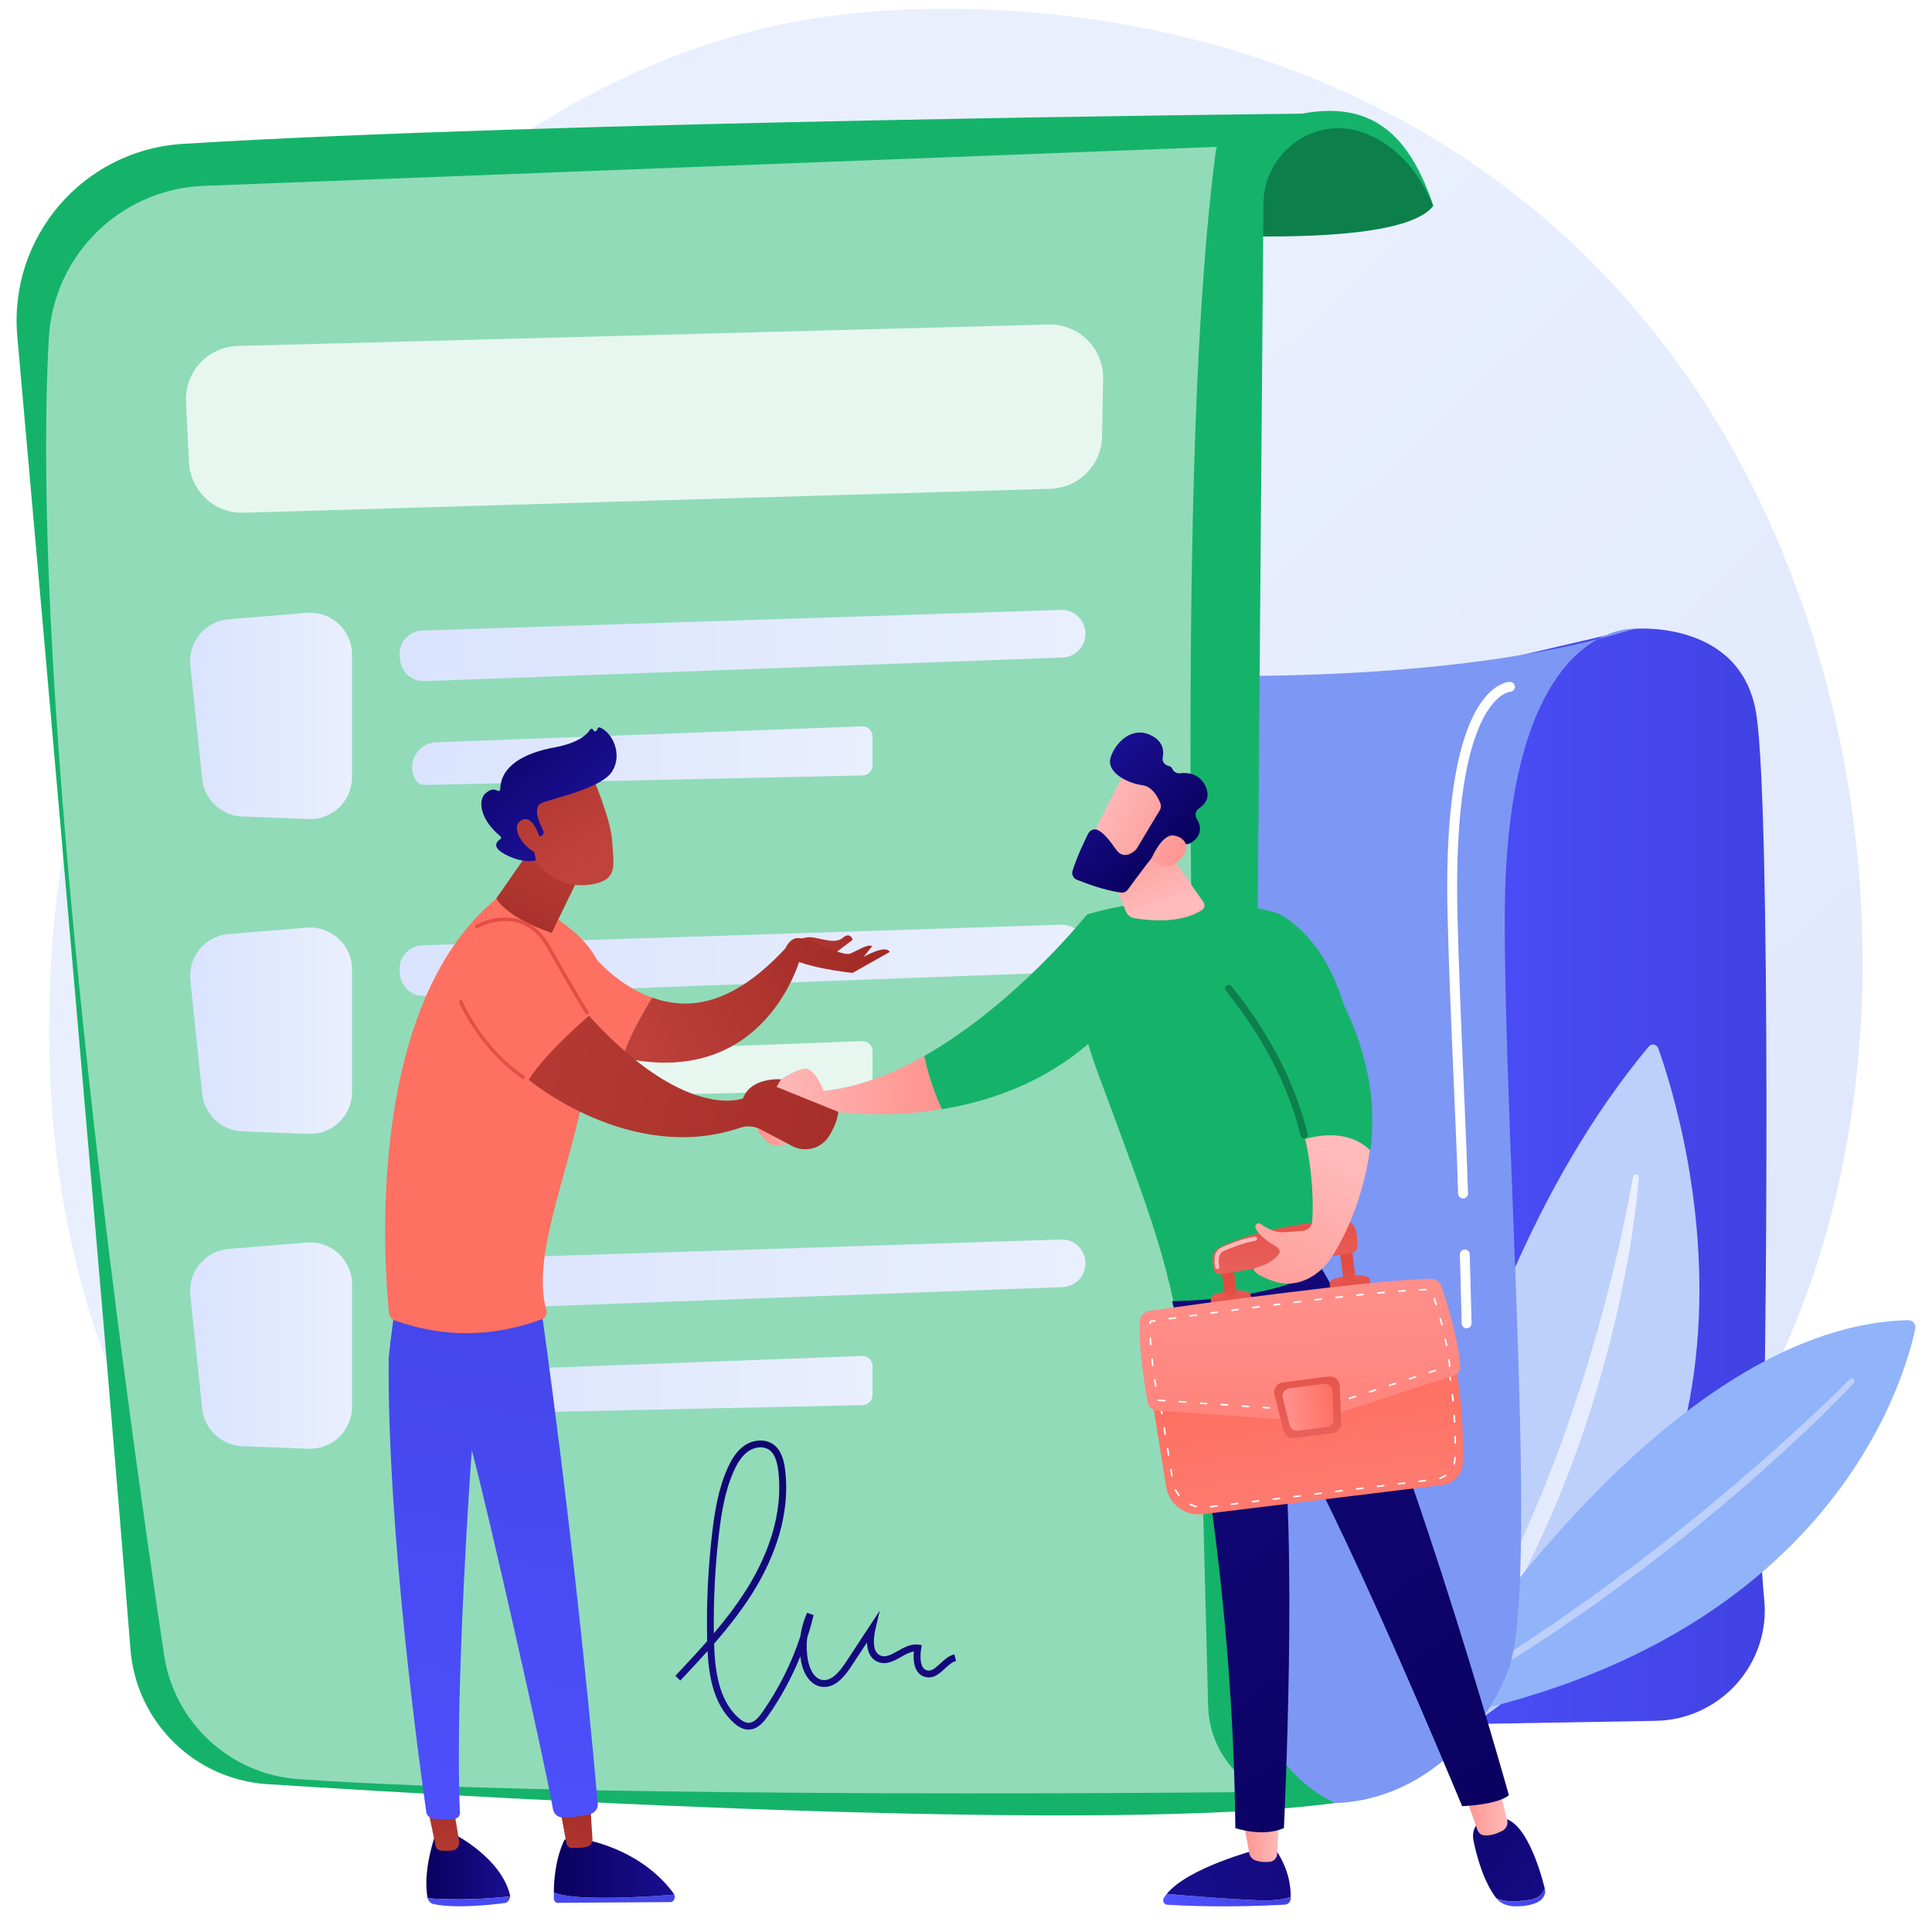 <?xml version="1.0" encoding="utf-8"?>
<!-- Generator: Adobe Illustrator 24.3.0, SVG Export Plug-In . SVG Version: 6.00 Build 0)  -->
<svg version="1.1" xmlns="http://www.w3.org/2000/svg" xmlns:xlink="http://www.w3.org/1999/xlink" x="0px" y="0px"
	 viewBox="0 0 3710 3710" style="enable-background:new 0 0 3710 3710;" xml:space="preserve">
<style type="text/css">
	.st0{fill:url(#SVGID_1_);}
	.st1{fill:url(#SVGID_2_);}
	.st2{fill:#BDD0FB;}
	.st3{fill:url(#SVGID_3_);}
	.st4{fill:#91B3FA;}
	.st5{fill:#7D97F4;}
	.st6{fill:#0d7f4b;}
	.st7{fill:#15b36a;}
	.st8{filter:url(#Adobe_OpacityMaskFilter);}
	.st9{filter:url(#Adobe_OpacityMaskFilter_1_);}
	.st10{mask:url(#SVGID_4_);fill:url(#SVGID_5_);}
	.st11{opacity:0.53;fill:url(#SVGID_6_);}
	.st12{fill:url(#SVGID_7_);}
	.st13{fill:url(#SVGID_8_);}
	.st14{fill:url(#SVGID_9_);}
	.st15{fill:url(#SVGID_10_);}
	.st16{fill:url(#SVGID_11_);}
	.st17{opacity:0.78;fill:#FFFFFF;}
	.st18{fill:url(#SVGID_12_);}
	.st19{fill:url(#SVGID_13_);}
	.st20{fill:url(#SVGID_14_);}
	.st21{fill:#FFFFFF;}
	.st22{fill:url(#SVGID_15_);}
	.st23{fill:url(#SVGID_16_);}
	.st24{fill:url(#SVGID_17_);}
	.st25{fill:#15b36a}
	.st26{fill:url(#SVGID_18_);}
	.st27{fill:url(#SVGID_19_);}
	.st28{fill:url(#SVGID_20_);}
	.st29{fill:url(#SVGID_21_);}
	.st30{fill:url(#SVGID_22_);}
	.st31{fill:url(#SVGID_23_);}
	.st32{fill:url(#SVGID_24_);}
	.st33{fill:url(#SVGID_25_);}
	.st34{fill:url(#SVGID_26_);}
	.st35{fill:url(#SVGID_27_);}
	.st36{fill:url(#SVGID_28_);}
	.st37{fill:url(#SVGID_29_);}
	.st38{fill:url(#SVGID_30_);}
	.st39{fill:url(#SVGID_31_);}
	.st40{fill:url(#SVGID_32_);}
	.st41{fill:url(#SVGID_33_);}
	.st42{fill:url(#SVGID_34_);}
	.st43{fill:url(#SVGID_35_);}
	.st44{fill:url(#SVGID_36_);}
	.st45{fill:url(#SVGID_37_);}
	.st46{fill:url(#SVGID_38_);}
	.st47{fill:url(#SVGID_39_);}
	.st48{fill:#0d7f4b;}
	.st49{fill:url(#SVGID_40_);}
	.st50{fill:url(#SVGID_41_);}
	.st51{fill:url(#SVGID_42_);}
	.st52{fill:url(#SVGID_43_);}
	.st53{fill:url(#SVGID_44_);}
	.st54{fill:url(#SVGID_45_);}
	.st55{fill:url(#SVGID_46_);}
	.st56{fill:url(#SVGID_47_);}
	.st57{fill:url(#SVGID_48_);}
	.st58{fill:url(#SVGID_49_);}
	.st59{fill:url(#SVGID_50_);}
	.st60{fill:url(#SVGID_51_);}
	.st61{fill:url(#SVGID_52_);}
	.st62{fill:url(#SVGID_53_);}
	.st63{fill:url(#SVGID_54_);}
	.st64{fill:url(#SVGID_55_);}
	.st65{fill:url(#SVGID_56_);}
	.st66{fill:url(#SVGID_57_);}
	.st67{fill:url(#SVGID_58_);}
</style>
<g id="Background">
</g>
<g id="Illustration">
	<g>
		<linearGradient id="SVGID_1_" gradientUnits="userSpaceOnUse" x1="3895.132" y1="4041.674" x2="1439.498" y2="1427.613">
			<stop  offset="0" style="stop-color:#DAE3FE"/>
			<stop  offset="1" style="stop-color:#E9EFFD"/>
		</linearGradient>
		<path class="st0" d="M3157.8,2992.9c-90.7,93.4-171.8,148.4-233.9,189.8c-605.7,404.4-1298,287.9-1512.1,248
			c-345.4-64.3-636.9-109.6-887.4-335.9C-44.6,2580.6-16.9,1508,418,843.5C469.5,764.7,903.8,121,1597.6,30.3
			c17-2.2,29.6-3.5,40.7-4.7c107.3-11.4,772.5-71.3,1314.8,383c77.6,65,202.6,182.4,318.4,361.3
			C3695.2,1424.3,3696.6,2437.6,3157.8,2992.9z"/>
		<g>
			<linearGradient id="SVGID_2_" gradientUnits="userSpaceOnUse" x1="2604.081" y1="2260.749" x2="3392.151" y2="2260.749">
				<stop  offset="0" style="stop-color:#4F52FF"/>
				<stop  offset="1" style="stop-color:#4042E2"/>
			</linearGradient>
			<path class="st1" d="M2829.4,1279.4l308.9-71.9c0,0,206.6-18.6,234.5,165c27.9,183.6,19.8,1271.3,11.1,1495.6
				c-2.9,73.9-2.5,142.3,3.8,201.8c13.1,124.1-83.7,232.5-208.5,234.6l-575.1,10L2829.4,1279.4z"/>
			<g>
				<path class="st2" d="M2665,3402.9c0,0,61.7-865.4,500.7-1392.9c5.7-6.9,15.6-5.2,18.7,3.3
					C3232.2,2147,3501.1,3006.3,2665,3402.9z"/>
				<linearGradient id="SVGID_3_" gradientUnits="userSpaceOnUse" x1="2682.211" y1="2810.169" x2="3146.787" y2="2810.169">
					<stop  offset="0" style="stop-color:#DAE3FE"/>
					<stop  offset="1" style="stop-color:#E9EFFD"/>
				</linearGradient>
				<path class="st3" d="M3146.8,2261.2c-3.7,50.5-11,100.3-19.5,150c-8.8,49.6-19,99.1-31.2,148c-24.2,98-54.4,194.6-91.6,288.6
					c-18.7,46.9-38.6,93.4-60.9,138.9c-10.8,22.9-22.8,45.1-34.3,67.6c-12.3,22.1-24.2,44.4-37.5,66
					c-51.4,87.1-111.6,169.2-180.3,243c-2,2.2-5.5,2.3-7.7,0.3c-2.1-1.9-2.3-5.1-0.6-7.3l0.1-0.1c61.1-79.2,116.2-162.5,164-250
					c12.3-21.6,23.3-44,35-66c10.9-22.4,22.3-44.5,32.4-67.3c5.1-11.4,10.6-22.5,15.5-34l15-34.2c4.9-11.4,9.6-23,14.4-34.5
					c4.9-11.5,9.4-23.1,13.9-34.7c9.3-23.1,17.9-46.5,26.6-69.9c8.3-23.5,16.6-47,24.4-70.7c16-47.2,30.2-95.1,44-143.1
					c13.4-48.1,26-96.4,37.2-145.1c11.4-48.6,21.6-97.7,30.2-146.8l0-0.2c0.5-3,3.3-4.9,6.3-4.4
					C3145.1,2255.9,3147,2258.4,3146.8,2261.2z"/>
			</g>
			<g>
				<path class="st4" d="M2719.5,3308.2c0,0,452.5-761.1,944.8-773.1c8.7-0.2,15.4,7.8,13.6,16.4
					C3656.9,2651,3510.3,3171.8,2719.5,3308.2z"/>
				<path class="st2" d="M3560,2655.9c-29.8,31.3-60.5,61.5-91.7,91.3c-15.7,14.7-31.5,29.5-47.4,44c-16,14.4-31.9,29-48.1,43.2
					c-64.6,57.1-131.2,111.8-199.6,164.3c-33.9,26.6-69.1,51.6-103.7,77.2l-53.1,37c-8.9,6.1-17.7,12.4-26.6,18.4l-27.1,17.7
					c-71.5,48.1-146.3,91.3-221.6,133.2c-2.6,1.5-5.9,0.5-7.4-2.1c-1.4-2.6-0.5-5.8,2-7.3l0.1-0.1l55.6-32.6l27.8-16.3
					c9.2-5.6,18.2-11.4,27.3-17.1l54.6-34.2c18-11.7,35.8-23.8,53.6-35.6l26.8-17.9l26.4-18.5l52.7-37
					c34.5-25.6,69.4-50.6,103.1-77.2c34.2-26,67.6-53,101-79.9l49.5-41.2l48.9-41.9c16.3-14,32.2-28.4,48.4-42.5
					c16-14.3,31.8-28.8,47.7-43.3c31.5-29.1,62.8-58.6,92.9-89l0.1-0.1c2.1-2.1,5.6-2.2,7.7,0
					C3562,2650.4,3562.1,2653.7,3560,2655.9z"/>
			</g>
			<path class="st5" d="M2201.4,1294.4c0,0,562.5,30.9,937-86.9c0,0-248.9-17.1-248.9,557.7c0,439.4,65.2,1278.1,8.3,1437.4
				c-56.9,159.2-269.7,373.2-574.7,189.3C2018,3207.9,2201.4,1294.4,2201.4,1294.4z"/>
			<path class="st6" d="M2051.8,432.7c0,0,620.7,67.7,700.6-37.5c0,0-63.6-189.3-252.5-176.7C2311,231,2051.8,432.7,2051.8,432.7z"
				/>
			<path class="st7" d="M33.2,645.7C87.3,1253.9,201,2540.4,250.5,3167.1c11,139.7,123,250.1,262.9,259
				c498.2,32,1619.4,94,2049.7,36.3h0c-98.6-48.6-160.6-149.3-159.7-259.2l22.8-2812.2c0.8-99.4,99.8-170.8,192.8-135.9
				c58.6,22,103,68.8,133.5,139.9c-40.6-118.4-104.5-205-252.5-176.7c0,0-1447.2,14.5-2149.4,58C159.7,288.2,16.3,455.3,33.2,645.7z
				"/>
			<defs>
				<filter id="Adobe_OpacityMaskFilter" filterUnits="userSpaceOnUse" x="88.5" y="282" width="2338.7" height="3161.8">
					<feFlood  style="flood-color:white;flood-opacity:1" result="back"/>
					<feBlend  in="SourceGraphic" in2="back" mode="normal"/>
				</filter>
			</defs>
			<mask maskUnits="userSpaceOnUse" x="88.5" y="282" width="2338.7" height="3161.8" id="SVGID_4_">
				<g class="st8">
					<defs>
						<filter id="Adobe_OpacityMaskFilter_1_" filterUnits="userSpaceOnUse" x="88.5" y="282" width="2338.7" height="3161.8">
							<feFlood  style="flood-color:white;flood-opacity:1" result="back"/>
							<feBlend  in="SourceGraphic" in2="back" mode="normal"/>
						</filter>
					</defs>
					<mask maskUnits="userSpaceOnUse" x="88.5" y="282" width="2338.7" height="3161.8" id="SVGID_4_">
						<g class="st9">
						</g>
					</mask>
					<linearGradient id="SVGID_5_" gradientUnits="userSpaceOnUse" x1="2137.065" y1="878.394" x2="-857.302" y2="4710.265">
						<stop  offset="0" style="stop-color:#FFFFFF"/>
						<stop  offset="1" style="stop-color:#000000"/>
					</linearGradient>
					<path class="st10" d="M391.2,356.9L2335.8,282c-80.2,593.8-46.4,1802.9-15.8,2994.6c1.8,70.6,43.2,134.2,107.1,164.4l0,0
						c0,0-1297,14.9-1854.3-24.6c-131.2-9.3-238.3-108.6-257.8-238.7C238.6,2667.2,55.6,1348.3,93.7,650
						C102.4,490.1,231.2,363.1,391.2,356.9z"/>
				</g>
			</mask>
			<linearGradient id="SVGID_6_" gradientUnits="userSpaceOnUse" x1="2137.065" y1="878.394" x2="-857.302" y2="4710.265">
				<stop  offset="0" style="stop-color:#FFFFFF"/>
				<stop  offset="1" style="stop-color:#FFFFFF"/>
			</linearGradient>
			<path class="st11" d="M391.2,356.9L2335.8,282c-80.2,593.8-46.4,1802.9-15.8,2994.6c1.8,70.6,43.2,134.2,107.1,164.4l0,0
				c0,0-1297,14.9-1854.3-24.6c-131.2-9.3-238.3-108.6-257.8-238.7C238.6,2667.2,55.6,1348.3,93.7,650
				C102.4,490.1,231.2,363.1,391.2,356.9z"/>
			<g>
				<linearGradient id="SVGID_7_" gradientUnits="userSpaceOnUse" x1="365.042" y1="1374.744" x2="675.923" y2="1374.744">
					<stop  offset="0" style="stop-color:#DAE3FE"/>
					<stop  offset="1" style="stop-color:#E9EFFD"/>
				</linearGradient>
				<path class="st12" d="M365.5,1277.9l22.7,217.8c4.2,39.9,37,70.7,77.2,72.3l126.8,4.9c45.7,1.8,83.8-34.8,83.8-80.6v-235
					c0-47.2-40.3-84.3-87.3-80.4l-149.5,12.3C394,1192.8,360.8,1232.9,365.5,1277.9z"/>
				<linearGradient id="SVGID_8_" gradientUnits="userSpaceOnUse" x1="767.192" y1="1239.628" x2="2084.498" y2="1239.628">
					<stop  offset="0" style="stop-color:#DAE3FE"/>
					<stop  offset="1" style="stop-color:#E9EFFD"/>
				</linearGradient>
				<path class="st13" d="M811.4,1210.8c211.1-6.6,1021.3-32.9,1225.9-39.6c25.8-0.8,47.1,19.9,47.1,45.7l0,0
					c0,24.6-19.4,44.8-44,45.7L815.4,1308c-23.6,0.9-44-16.4-47-39.8l-0.8-5.9C764.1,1235.5,784.4,1211.6,811.4,1210.8z"/>
				<linearGradient id="SVGID_9_" gradientUnits="userSpaceOnUse" x1="791.341" y1="1451.1" x2="1675.551" y2="1451.1">
					<stop  offset="0" style="stop-color:#DAE3FE"/>
					<stop  offset="1" style="stop-color:#E9EFFD"/>
				</linearGradient>
				<path class="st14" d="M798.2,1497.9L798.2,1497.9c3.6,6,10.1,9.6,17.1,9.5l841.2-18.3c10.6-0.2,19-8.9,19-19.4v-55.5
					c0-11-9.2-19.8-20.2-19.4l-817.8,30.6C801.2,1426.7,779.5,1466.6,798.2,1497.9z"/>
			</g>
			<g>
				<linearGradient id="SVGID_10_" gradientUnits="userSpaceOnUse" x1="365.042" y1="1979.268" x2="675.923" y2="1979.268">
					<stop  offset="0" style="stop-color:#DAE3FE"/>
					<stop  offset="1" style="stop-color:#E9EFFD"/>
				</linearGradient>
				<path class="st15" d="M365.5,1882.4l22.7,217.8c4.2,39.9,37,70.7,77.2,72.3l126.8,4.9c45.7,1.8,83.8-34.8,83.8-80.6v-235
					c0-47.2-40.3-84.3-87.3-80.4l-149.5,12.3C394,1797.4,360.8,1837.4,365.5,1882.4z"/>
				<linearGradient id="SVGID_11_" gradientUnits="userSpaceOnUse" x1="767.192" y1="1844.152" x2="2084.498" y2="1844.152">
					<stop  offset="0" style="stop-color:#DAE3FE"/>
					<stop  offset="1" style="stop-color:#E9EFFD"/>
				</linearGradient>
				<path class="st16" d="M811.4,1815.3c211.1-6.6,1021.3-32.9,1225.9-39.6c25.8-0.8,47.1,19.9,47.1,45.7v0
					c0,24.6-19.4,44.8-44,45.7l-1225.1,45.5c-23.6,0.9-44-16.4-47-39.8l-0.8-5.9C764.1,1840.1,784.4,1816.1,811.4,1815.3z"/>
				<path class="st17" d="M798.2,2102.4L798.2,2102.4c3.6,6,10.1,9.6,17.1,9.5l841.2-18.3c10.6-0.2,19-8.9,19-19.4v-55.5
					c0-11-9.2-19.8-20.2-19.4l-817.8,30.6C801.2,2031.3,779.5,2071.1,798.2,2102.4z"/>
			</g>
			<g>
				<linearGradient id="SVGID_12_" gradientUnits="userSpaceOnUse" x1="365.042" y1="2583.791" x2="675.923" y2="2583.791">
					<stop  offset="0" style="stop-color:#DAE3FE"/>
					<stop  offset="1" style="stop-color:#E9EFFD"/>
				</linearGradient>
				<path class="st18" d="M365.5,2487l22.7,217.8c4.2,39.9,37,70.7,77.2,72.3l126.8,4.9c45.7,1.8,83.8-34.8,83.8-80.6v-235
					c0-47.2-40.3-84.3-87.3-80.4l-149.5,12.3C394,2401.9,360.8,2442,365.5,2487z"/>
				<linearGradient id="SVGID_13_" gradientUnits="userSpaceOnUse" x1="767.192" y1="2448.676" x2="2084.498" y2="2448.676">
					<stop  offset="0" style="stop-color:#DAE3FE"/>
					<stop  offset="1" style="stop-color:#E9EFFD"/>
				</linearGradient>
				<path class="st19" d="M811.4,2419.8c211.1-6.6,1021.3-32.9,1225.9-39.6c25.8-0.8,47.1,19.9,47.1,45.7l0,0
					c0,24.6-19.4,44.8-44,45.7l-1225.1,45.5c-23.6,0.9-44-16.4-47-39.8l-0.8-5.9C764.1,2444.6,784.4,2420.7,811.4,2419.8z"/>
				<linearGradient id="SVGID_14_" gradientUnits="userSpaceOnUse" x1="791.341" y1="2660.148" x2="1675.551" y2="2660.148">
					<stop  offset="0" style="stop-color:#DAE3FE"/>
					<stop  offset="1" style="stop-color:#E9EFFD"/>
				</linearGradient>
				<path class="st20" d="M798.2,2707L798.2,2707c3.6,6,10.1,9.6,17.1,9.5l841.2-18.3c10.6-0.2,19-8.9,19-19.4v-55.5
					c0-11-9.2-19.8-20.2-19.4l-817.8,30.6C801.2,2635.8,779.5,2675.7,798.2,2707z"/>
			</g>
			<path class="st21" d="M2816.3,2550.7c-5.1,0-9.4-4.1-9.5-9.3c0-0.3-0.6-30.1-3.4-132.3c-0.1-5.2,4-9.6,9.2-9.7
				c5.1-0.3,9.6,4,9.7,9.2c2.9,102.3,3.5,132.2,3.5,132.5c0.1,5.2-4.1,9.5-9.3,9.6C2816.5,2550.7,2816.4,2550.7,2816.3,2550.7z"/>
			<path class="st21" d="M2809.5,2301.2c-5.1,0-9.3-4-9.5-9.2c-2-66.5-5.2-140.1-8.6-218c-4.5-105.2-9.2-214-11.7-318.8
				c-6.5-276.6,39.1-382.8,78.5-423.2c21.4-21.9,39.4-22.6,41.4-22.6c5.2,0,9.5,4.2,9.5,9.5c0,5.2-4.1,9.4-9.3,9.5
				c-2.2,0.2-110.9,12.1-101.1,426.4c2.5,104.6,7.2,213.3,11.7,318.5c3.4,77.9,6.5,151.5,8.6,218.2c0.2,5.2-3.9,9.6-9.2,9.8
				C2809.7,2301.2,2809.6,2301.2,2809.5,2301.2z"/>
			<linearGradient id="SVGID_15_" gradientUnits="userSpaceOnUse" x1="1831.611" y1="2453.462" x2="1417.724" y2="3513.133">
				<stop  offset="0" style="stop-color:#09005D"/>
				<stop  offset="1" style="stop-color:#1A0F91"/>
			</linearGradient>
			<path class="st22" d="M1437.6,3321.4c-9.6,0-19.2-4.5-29.4-13.9c-37.3-34.3-46.9-86.9-49.5-137c-17.2,19.3-34.8,38-52.2,56.6
				l-9.6-9c20.4-21.8,41.1-43.8,61.1-66.6c-1.7-68.6,1.5-137.9,9.4-206.1c4.8-41.8,11.8-86,29.9-126.4c5.8-12.9,15.4-31.3,31.8-42.8
				c17.2-12,39.8-13.3,54.9-3.2c17,11.4,21.5,33,23.5,48.3c11.5,89.7-23.5,171.9-54.8,225.1c-23.3,39.5-51.5,75.6-81.4,109.9
				c1.5,51.3,8.7,107.4,45.8,141.6c7.8,7.2,14.7,10.6,21,10.4c10.5-0.4,19-10.6,25.9-20.5c31.4-45,55.9-93.8,73-145.6
				c2-15.6,6.4-30.9,13-45.1l12.4,4.3c-3.6,14.8-7.7,29.4-12.4,43.7c-1.7,14.7-1.2,29.6,1.7,44.1c1.5,7.7,8,33.2,26.8,36.7
				c14,2.6,28.6-8,44.8-32.5l66.1-100.5l-8.4,36c-2.9,12.7-7.9,43,9.8,50.3c10.1,4.2,20.8-1.9,33.1-8.8c12.3-6.9,25-14.1,39.4-12.2
				l6.8,0.9l-1.2,6.8c-0.7,3.9-6,37.9,11.6,41.8c8.1,1.8,14.8-3.8,25-13.2c8-7.4,16.3-15.1,27.2-17.7l3.1,12.8
				c-7.6,1.8-14.2,8-21.3,14.5c-10,9.3-21.4,19.8-36.8,16.4c-20.1-4.4-25-27.1-22.9-49.2c-7.9,1.2-16,5.7-24.5,10.5
				c-13.4,7.6-28.6,16.1-44.6,9.5c-13.2-5.4-20.4-18.5-20.9-37.3l-30.6,46.6c-12.4,18.8-31.8,43.2-58.3,38.2
				c-18.1-3.5-32.1-21.1-37.3-47.1c-0.7-3.6-1.3-7.3-1.8-11c-16.2,40.3-37,78.6-62.1,114.5c-8.3,11.8-19.8,25.5-36.2,26.1
				C1438.3,3321.4,1437.9,3321.4,1437.6,3321.4z M1460.5,2779.3c-8.7,0-17.4,3.3-23.8,7.7c-13.8,9.7-22.2,26-27.4,37.4
				c-17.4,38.7-24.1,81.7-28.9,122.5c-7.3,62.7-10.5,126.4-9.6,189.5c25.9-30.5,50.1-62.5,70.4-96.9
				c30.3-51.4,64.2-130.7,53.1-216.7c-2.6-20.2-8.2-32.6-17.8-39C1471.8,2780.6,1466.2,2779.3,1460.5,2779.3z"/>
			<path class="st17" d="M2017.1,938.6L468,984.6c-55.6,1.7-102.4-41.5-105.1-97.1l-5.7-115.9c-2.8-57.3,42-105.7,99.4-107.2
				l1556.8-41.2c58.2-1.5,105.9,45.8,104.9,104l-2,111.1C2115.3,892.8,2071.7,937,2017.1,938.6z"/>
		</g>
		<g>
			
				<linearGradient id="SVGID_16_" gradientUnits="userSpaceOnUse" x1="-1938.431" y1="-10507.336" x2="-1863.296" y2="-10507.336" gradientTransform="matrix(-0.981 0.193 -0.193 -0.981 -2396.997 -7779.743)">
				<stop  offset="0" style="stop-color:#FEBBBA"/>
				<stop  offset="1" style="stop-color:#FF928E"/>
			</linearGradient>
			<path class="st23" d="M1529.2,2159.1c0,0-51.7-33.9-58.8-26.1c-2.5,2.8-8.5,12.2-14,22.5c-3.9,7.3-2.7,16.2,3,22.2l13.3,13.8
				c12.7,13.1,34.2,12.2,45.4-2.2C1523.7,2182,1528.2,2172.2,1529.2,2159.1z"/>
			<g>
				<g>
					
						<linearGradient id="SVGID_17_" gradientUnits="userSpaceOnUse" x1="176.659" y1="2083.706" x2="518.79" y2="2083.706" gradientTransform="matrix(1 0 0 1 1290.102 0)">
						<stop  offset="0" style="stop-color:#FEBBBA"/>
						<stop  offset="1" style="stop-color:#FF928E"/>
					</linearGradient>
					<path class="st24" d="M1581.8,2094.7c0,0-17.7-46.7-38.4-42.4c-20.7,4.3-43.4,20.2-43.4,20.2l-33.3,45
						c0,0,93.4,36.8,126.3,15.7c0,0,95.4,16.5,215.9-3.3c-17.4-36.8-27.8-73.7-33.9-102.3C1713.9,2062.2,1648.2,2088,1581.8,2094.7z
						"/>
					<path class="st25" d="M2087.2,1756.2c0,0-136.6,172-312.3,271.5c6.1,28.6,16.5,65.5,33.9,102.3c91.1-15,196.6-50.6,286-129.9
						L2087.2,1756.2z"/>
				</g>
				<path class="st25" d="M2257.6,2518.7c-26.7-126.9-53.4-200.3-142.9-440.8c-28.1-75.7-53.7-152.3-41.4-232.1l13.9-89.6
					c0,0,173.8-58.8,366.5-2.5c0,0,262.9,114.2,84.3,678.2C2457.6,2521.9,2363.4,2547.6,2257.6,2518.7z"/>
				
					<linearGradient id="SVGID_18_" gradientUnits="userSpaceOnUse" x1="942.174" y1="1741.505" x2="887.312" y2="1576.916" gradientTransform="matrix(1 0 0 1 1290.102 0)">
					<stop  offset="0" style="stop-color:#FEBBBA"/>
					<stop  offset="1" style="stop-color:#FF928E"/>
				</linearGradient>
				<path class="st26" d="M2116.8,1641.8l45.1,108.3c2.8,6.8,9,11.7,16.3,13c26,4.5,88.8,11.4,130.1-15.7c4.9-3.2,6.2-9.9,2.8-14.8
					l-83.3-119.6L2116.8,1641.8z"/>
				<g>
					<linearGradient id="SVGID_19_" gradientUnits="userSpaceOnUse" x1="2104.126" y1="1539.525" x2="2301.314" y2="1625.259">
						<stop  offset="0" style="stop-color:#FEBBBA"/>
						<stop  offset="1" style="stop-color:#FF928E"/>
					</linearGradient>
					<path class="st27" d="M2163.4,1476.1c-1.9,1.8-79.9,154.9-79.9,154.9l88.4,42.7l95.5-134.2
						C2267.4,1539.6,2195.1,1446.3,2163.4,1476.1z"/>
					
						<linearGradient id="SVGID_20_" gradientUnits="userSpaceOnUse" x1="4922.104" y1="5723.19" x2="5157.657" y2="5723.19" gradientTransform="matrix(-0.685 -0.728 -0.728 0.685 9787.373 1318.785)">
						<stop  offset="0" style="stop-color:#09005D"/>
						<stop  offset="1" style="stop-color:#1A0F91"/>
					</linearGradient>
					<path class="st28" d="M2227.2,1555.7l-44.1,73.5c-0.7,1.1-1.5,2.1-2.4,3c-5.2,4.9-23.2,19.1-37.1-0.3
						c-11.8-16.5-22.9-31.5-34.8-37.7c-6.9-3.6-15.5-0.7-19,6.3c-7.3,14.4-21.3,43.7-30.2,71.6c-2.2,7,1.4,14.5,8.2,17.2
						c17.9,7.3,53.3,20.4,84.7,24.7c5.2,0.7,10.3-1.5,13.3-5.7c13.5-18.5,51.6-70.2,64.6-83.2c12.1-12,34.3-7.5,44.4-4.6
						c3.8,1.1,7.9,0.6,11.3-1.5c10.2-6.1,28-21.4,11.7-47.3c-4-6.4-2-15,4.4-19.2c11.4-7.5,23.7-21.5,12-44.3
						c-11.9-23-33.2-25.1-47.6-23.3c-6.4,0.8-12.9-2.6-15.4-8.5c-1.1-2.7-3.3-4.9-7.3-5.7c-7.6-1.5-12.6-8.5-11.1-16.1
						c2.6-13,0.6-29.9-20.2-41.4c-38.1-21-71.6,13.2-80,42c-8.5,28.8,34.2,49.2,61,52.6c19.7,2.5,30.5,24,34.9,35.2
						C2229.9,1547.4,2229.5,1551.9,2227.2,1555.7z"/>
					<linearGradient id="SVGID_21_" gradientUnits="userSpaceOnUse" x1="2091.838" y1="1567.786" x2="2289.026" y2="1653.52">
						<stop  offset="0" style="stop-color:#FEBBBA"/>
						<stop  offset="1" style="stop-color:#FF928E"/>
					</linearGradient>
					<path class="st29" d="M2211.8,1647.2c0,0,19-44.6,40.7-42.8c21.7,1.8,38.8,23.5,11.9,47.8
						C2230.9,1682.4,2211.8,1647.2,2211.8,1647.2z"/>
				</g>
				<g>
					
						<linearGradient id="SVGID_22_" gradientUnits="userSpaceOnUse" x1="2275.177" y1="3648.81" x2="2520.238" y2="3648.81" gradientTransform="matrix(-1 0 0 1 4753.759 0)">
						<stop  offset="0" style="stop-color:#4042E2"/>
						<stop  offset="1" style="stop-color:#4F52FF"/>
					</linearGradient>
					<path class="st30" d="M2240.4,3637c42,3.6,114.8,9.5,172.3,12.1c34.5,1.5,54.4-1.9,65.9-6.4c0,1.3-0.1,2.5-0.1,3.6
						c-0.3,6-5.2,10.9-11.3,11.2c-108.5,6.1-194.9,2.1-225.6,0.2c-6.4-0.4-10.1-7.3-6.9-12.7
						C2236.3,3642.2,2238.3,3639.6,2240.4,3637z"/>
					<linearGradient id="SVGID_23_" gradientUnits="userSpaceOnUse" x1="3070.086" y1="3419.532" x2="2182.742" y2="3672.446">
						<stop  offset="0" style="stop-color:#09005D"/>
						<stop  offset="1" style="stop-color:#1A0F91"/>
					</linearGradient>
					<path class="st31" d="M2412.7,3649c-57.4-2.5-130.3-8.4-172.3-12.1c41.3-50.6,172.3-84.8,172.3-84.8h37
						c25.4,36.7,29.1,71.6,28.9,90.4C2467.1,3647.1,2447.3,3650.5,2412.7,3649z"/>
					
						<linearGradient id="SVGID_24_" gradientUnits="userSpaceOnUse" x1="2297.802" y1="3533.727" x2="2366.831" y2="3533.727" gradientTransform="matrix(-1 0 0 1 4753.759 0)">
						<stop  offset="0" style="stop-color:#FEBBBA"/>
						<stop  offset="1" style="stop-color:#FF928E"/>
					</linearGradient>
					<path class="st32" d="M2456,3491.8l-3.5,68.5c-0.4,7.4-5.9,13.7-13.4,14.7c-7.4,1.1-17.3,1.2-27.8-2.3
						c-6.5-2.2-11.3-7.6-12.4-14.2l-12-66.7H2456z"/>
				</g>
				<g>
					<g>
						
							<linearGradient id="SVGID_25_" gradientUnits="userSpaceOnUse" x1="1786.627" y1="3643.525" x2="1880.538" y2="3643.525" gradientTransform="matrix(-1 0 0 1 4753.759 0)">
							<stop  offset="0" style="stop-color:#4042E2"/>
							<stop  offset="1" style="stop-color:#4F52FF"/>
						</linearGradient>
						<path class="st33" d="M2936.6,3648.5c18.2-2.5,26.4-12,29.9-22.1c0,0.1,0,0.2,0.1,0.3c2.7,10.7-3.5,21.7-15.9,27
							c-15,6.4-31.4,7.4-44.1,6.9c-13.7-0.6-26.2-6.2-33.1-15.3l-0.1-0.1C2886.9,3651.9,2906.2,3652.7,2936.6,3648.5z"/>
						<linearGradient id="SVGID_26_" gradientUnits="userSpaceOnUse" x1="2575.406" y1="3368.127" x2="3128.388" y2="3728.209">
							<stop  offset="0" style="stop-color:#09005D"/>
							<stop  offset="1" style="stop-color:#1A0F91"/>
						</linearGradient>
						<path class="st34" d="M2850.7,3491.3h30.5c46.5-0.9,75.7,97.1,85.2,135c-3.5,10.1-11.7,19.6-29.9,22.1
							c-30.4,4.2-49.6,3.4-63.3-3.4c-25.1-33-37.6-81.4-43.5-109.7C2822.9,3503.3,2850.7,3491.3,2850.7,3491.3z"/>
					</g>
					
						<linearGradient id="SVGID_27_" gradientUnits="userSpaceOnUse" x1="1858.959" y1="3476.182" x2="1941.455" y2="3476.182" gradientTransform="matrix(-1 0 0 1 4753.759 0)">
						<stop  offset="0" style="stop-color:#FEBBBA"/>
						<stop  offset="1" style="stop-color:#FF928E"/>
					</linearGradient>
					<path class="st35" d="M2877.3,3427.7l16.9,67.4c2.1,8.3-1.9,16.8-9.5,20.7c-9.5,4.9-22.8,10-35.1,8.5
						c-5.8-0.7-10.6-4.8-12.5-10.2l-24.9-70.9L2877.3,3427.7z"/>
				</g>
				
					<linearGradient id="SVGID_28_" gradientUnits="userSpaceOnUse" x1="-485.676" y1="3597.311" x2="773.143" y2="1856.933" gradientTransform="matrix(-1 0 0 1 2420.758 0)">
					<stop  offset="0" style="stop-color:#09005D"/>
					<stop  offset="1" style="stop-color:#1A0F91"/>
				</linearGradient>
				<path class="st36" d="M2897.5,3447.2c-21.1,18.7-89.7,21.2-89.7,21.2c-247-592.8-350-756-350-756
					c35.7,223.8,7.7,798.1,7.7,798.1c-40.8,18-93.3,0-93.3,0c-3.3-366.3-54.9-759.9-121.4-1011.8c166.9-3.8,257.7-40.1,286.7-63.1
					C2676.7,2660,2897.5,3447.2,2897.5,3447.2z"/>
				<g>
					
						<linearGradient id="SVGID_29_" gradientUnits="userSpaceOnUse" x1="103.001" y1="4026.012" x2="95.345" y2="3319.154" gradientTransform="matrix(0.992 -0.127 0.127 0.992 1989.997 -609.597)">
						<stop  offset="0" style="stop-color:#FF928E"/>
						<stop  offset="1" style="stop-color:#FE7062"/>
					</linearGradient>
					<path class="st37" d="M2208.8,2664.3l30.7,191.1c5.4,33.3,36.2,56.4,69.9,52.3l459.8-56.1c22.5-2.7,39.5-21.5,40-44.1
						c1-49.4-1-137.2-21.7-217.3L2208.8,2664.3z"/>
					<path class="st21" d="M2324.9,2894.9c-0.8,0-1.4-0.6-1.5-1.3c-0.1-0.8,0.5-1.6,1.3-1.7l12-1.5c0.9-0.1,1.6,0.5,1.7,1.3
						c0.1,0.8-0.5,1.6-1.3,1.7l-12,1.5C2325,2894.9,2325,2894.9,2324.9,2894.9z M2296.9,2894.4c-0.1,0-0.2,0-0.4,0
						c-4-1-7.9-2.4-11.6-4.2c-0.8-0.4-1.1-1.3-0.7-2c0.4-0.8,1.3-1.1,2-0.7c3.5,1.7,7.3,3,11.1,4c0.8,0.2,1.3,1,1.1,1.8
						C2298.2,2893.9,2297.6,2894.4,2296.9,2894.4z M2364.9,2890c-0.8,0-1.4-0.6-1.5-1.3c-0.1-0.8,0.5-1.6,1.3-1.7l12-1.5
						c0.8-0.1,1.6,0.5,1.7,1.3c0.1,0.8-0.5,1.6-1.3,1.7l-12,1.5C2365.1,2890,2365,2890,2364.9,2890z M2405,2885.1
						c-0.8,0-1.4-0.6-1.5-1.3c-0.1-0.8,0.5-1.6,1.3-1.7l12-1.5c0.9-0.1,1.6,0.5,1.7,1.3c0.1,0.8-0.5,1.6-1.3,1.7l-12,1.5
						C2405.1,2885.1,2405,2885.1,2405,2885.1z M2445,2880.3c-0.8,0-1.4-0.6-1.5-1.3c-0.1-0.8,0.5-1.6,1.3-1.7l12-1.5
						c0.9-0.1,1.6,0.5,1.7,1.3c0.1,0.8-0.5,1.6-1.3,1.7l-12,1.5C2445.1,2880.2,2445.1,2880.3,2445,2880.3z M2485,2875.4
						c-0.8,0-1.4-0.6-1.5-1.3c-0.1-0.8,0.5-1.6,1.3-1.7l12-1.5c0.9-0.1,1.6,0.5,1.7,1.3c0.1,0.8-0.5,1.6-1.3,1.7l-12,1.5
						C2485.2,2875.4,2485.1,2875.4,2485,2875.4z M2263.7,2872.8c-0.5,0-0.9-0.2-1.2-0.6c-2.5-3.3-4.7-6.8-6.5-10.5
						c-0.4-0.8-0.1-1.7,0.7-2c0.8-0.4,1.7-0.1,2,0.7c1.7,3.5,3.8,6.9,6.2,10c0.5,0.7,0.4,1.6-0.3,2.1
						C2264.4,2872.7,2264.1,2872.8,2263.7,2872.8z M2525.1,2870.5c-0.8,0-1.4-0.6-1.5-1.3c-0.1-0.8,0.5-1.6,1.3-1.7l12-1.5
						c0.9-0.1,1.6,0.5,1.7,1.3c0.1,0.8-0.5,1.6-1.3,1.7l-12,1.5C2525.2,2870.5,2525.1,2870.5,2525.1,2870.5z M2565.1,2865.6
						c-0.8,0-1.4-0.6-1.5-1.3c-0.1-0.8,0.5-1.6,1.3-1.7l12-1.5c0.8-0.1,1.6,0.5,1.7,1.3c0.1,0.8-0.5,1.6-1.3,1.7l-12,1.5
						C2565.2,2865.6,2565.2,2865.6,2565.1,2865.6z M2605.1,2860.7c-0.8,0-1.4-0.6-1.5-1.3c-0.1-0.8,0.5-1.6,1.3-1.7l12-1.5
						c0.9-0.1,1.6,0.5,1.7,1.3c0.1,0.8-0.5,1.6-1.3,1.7l-12,1.5C2605.3,2860.7,2605.2,2860.7,2605.1,2860.7z M2645.2,2855.8
						c-0.8,0-1.4-0.6-1.5-1.3c-0.1-0.8,0.5-1.6,1.3-1.7l12-1.5c0.9-0.1,1.6,0.5,1.7,1.3c0.1,0.8-0.5,1.6-1.3,1.7l-12,1.5
						C2645.3,2855.8,2645.2,2855.8,2645.2,2855.8z M2685.2,2851c-0.8,0-1.4-0.6-1.5-1.3c-0.1-0.8,0.5-1.6,1.3-1.7l12-1.5
						c0.9-0.1,1.6,0.5,1.7,1.3c0.1,0.8-0.5,1.6-1.3,1.7l-12,1.5C2685.3,2850.9,2685.3,2851,2685.2,2851z M2725.2,2846.1
						c-0.8,0-1.4-0.6-1.5-1.3c-0.1-0.8,0.5-1.6,1.3-1.7l12-1.5c0.9-0.1,1.6,0.5,1.7,1.3c0.1,0.8-0.5,1.6-1.3,1.7l-12,1.5
						C2725.4,2846.1,2725.3,2846.1,2725.2,2846.1z M2765.1,2840.2c-0.6,0-1.2-0.4-1.4-1c-0.3-0.8,0.2-1.6,0.9-1.9
						c3.7-1.3,7.2-3,10.4-5.3c0.7-0.5,1.6-0.3,2.1,0.4c0.5,0.7,0.3,1.6-0.4,2.1c-3.4,2.4-7.2,4.3-11.1,5.7
						C2765.4,2840.2,2765.2,2840.2,2765.1,2840.2z M2250.4,2835.3c-0.7,0-1.4-0.5-1.5-1.3l-1.9-11.9c-0.1-0.8,0.4-1.6,1.3-1.7
						c0.8-0.1,1.6,0.4,1.7,1.3l1.9,11.9c0.1,0.8-0.4,1.6-1.3,1.7C2250.6,2835.3,2250.5,2835.3,2250.4,2835.3z M2792.3,2812.4
						c-0.2,0-0.3,0-0.5-0.1c-0.8-0.2-1.2-1.1-1-1.9c1.2-3.7,1.8-7.6,1.9-11.5c0-0.8,0.7-1.5,1.5-1.5c0,0,0,0,0,0
						c0.8,0,1.5,0.7,1.5,1.5c-0.1,4.2-0.8,8.3-2.1,12.3C2793.5,2812,2792.9,2812.4,2792.3,2812.4z M2244,2795.4
						c-0.7,0-1.4-0.5-1.5-1.3l-1.9-11.9c-0.1-0.8,0.4-1.6,1.3-1.7c0.9-0.2,1.6,0.4,1.7,1.3l1.9,11.9c0.1,0.8-0.4,1.6-1.3,1.7
						C2244.2,2795.4,2244.1,2795.4,2244,2795.4z M2794.4,2772.3c-0.8,0-1.5-0.7-1.5-1.5c0-3.9-0.1-7.9-0.2-12.1
						c0-0.8,0.6-1.5,1.5-1.5c0.9-0.1,1.5,0.6,1.5,1.5c0.1,4.2,0.1,8.2,0.2,12.1C2795.9,2771.6,2795.2,2772.3,2794.4,2772.3
						C2794.4,2772.3,2794.4,2772.3,2794.4,2772.3z M2237.6,2755.6c-0.7,0-1.4-0.5-1.5-1.3l-1.9-11.9c-0.1-0.8,0.4-1.6,1.3-1.7
						c0.8-0.1,1.6,0.4,1.7,1.3l1.9,11.9c0.1,0.8-0.4,1.6-1.3,1.7C2237.8,2755.6,2237.7,2755.6,2237.6,2755.6z M2793.2,2732
						c-0.8,0-1.5-0.6-1.5-1.4c-0.2-4-0.4-8-0.7-12.1c-0.1-0.8,0.6-1.6,1.4-1.6c1,0.1,1.6,0.6,1.6,1.4c0.3,4.1,0.5,8.1,0.7,12.1
						C2794.8,2731.2,2794.1,2732,2793.2,2732C2793.3,2732,2793.2,2732,2793.2,2732z M2231.2,2715.8c-0.7,0-1.4-0.5-1.5-1.3
						l-1.9-11.9c-0.1-0.8,0.4-1.6,1.3-1.7c0.9-0.1,1.6,0.4,1.7,1.3l1.9,11.9c0.1,0.8-0.4,1.6-1.3,1.7
						C2231.4,2715.8,2231.3,2715.8,2231.2,2715.8z M2790.3,2691.8c-0.8,0-1.4-0.6-1.5-1.4c-0.4-4-0.8-8-1.3-12
						c-0.1-0.8,0.5-1.6,1.3-1.7c0.8-0.1,1.6,0.5,1.7,1.3c0.5,4,0.9,8.1,1.3,12.1c0.1,0.8-0.5,1.6-1.4,1.7
						C2790.4,2691.8,2790.3,2691.8,2790.3,2691.8z M2224.8,2676c-0.7,0-1.4-0.5-1.5-1.3l-2.2-13.5l11.1-1.4c0.9-0.1,1.6,0.5,1.7,1.3
						c0.1,0.8-0.5,1.6-1.3,1.7l-8,1l1.7,10.4c0.1,0.8-0.4,1.6-1.3,1.7C2225,2676,2224.9,2676,2224.8,2676z M2260.4,2659.2
						c-0.8,0-1.4-0.6-1.5-1.3c-0.1-0.8,0.5-1.6,1.3-1.7l12-1.5c1-0.1,1.6,0.5,1.7,1.3c0.1,0.8-0.5,1.6-1.3,1.7l-12,1.5
						C2260.6,2659.2,2260.5,2659.2,2260.4,2659.2z M2300.5,2654.1c-0.8,0-1.4-0.6-1.5-1.3c-0.1-0.8,0.5-1.6,1.3-1.7l12-1.5
						c1-0.1,1.6,0.5,1.7,1.3c0.1,0.8-0.5,1.6-1.3,1.7l-12,1.5C2300.6,2654.1,2300.5,2654.1,2300.5,2654.1z M2785.3,2651.7
						c-0.7,0-1.4-0.5-1.5-1.3c-0.6-4-1.2-7.9-1.9-11.9c-0.1-0.8,0.4-1.6,1.2-1.7c0.9-0.1,1.6,0.4,1.7,1.2c0.7,4,1.3,8,1.9,12
						c0.1,0.8-0.4,1.6-1.3,1.7C2785.5,2651.7,2785.4,2651.7,2785.3,2651.7z M2340.5,2649c-0.8,0-1.4-0.6-1.5-1.3
						c-0.1-0.8,0.5-1.6,1.3-1.7l12-1.5c0.9-0.1,1.6,0.5,1.7,1.3c0.1,0.8-0.5,1.6-1.3,1.7l-12,1.5
						C2340.6,2649,2340.5,2649,2340.5,2649z M2380.5,2643.9c-0.8,0-1.4-0.6-1.5-1.3c-0.1-0.8,0.5-1.6,1.3-1.7l12-1.5
						c0.9-0.1,1.6,0.5,1.7,1.3c0.1,0.8-0.5,1.6-1.3,1.7l-12,1.5C2380.6,2643.9,2380.5,2643.9,2380.5,2643.9z M2420.5,2638.8
						c-0.8,0-1.4-0.6-1.5-1.3c-0.1-0.8,0.5-1.6,1.3-1.7l12-1.5c0.9-0.1,1.6,0.5,1.7,1.3c0.1,0.8-0.5,1.6-1.3,1.7l-12,1.5
						C2420.6,2638.8,2420.5,2638.8,2420.5,2638.8z M2460.5,2633.7c-0.8,0-1.4-0.6-1.5-1.3c-0.1-0.8,0.5-1.6,1.3-1.7l12-1.5
						c0.9-0.1,1.6,0.5,1.7,1.3c0.1,0.8-0.5,1.6-1.3,1.7l-12,1.5C2460.6,2633.6,2460.5,2633.7,2460.5,2633.7z M2500.5,2628.5
						c-0.8,0-1.4-0.6-1.5-1.3c-0.1-0.8,0.5-1.6,1.3-1.7l12-1.5c0.9-0.1,1.6,0.5,1.7,1.3c0.1,0.8-0.5,1.6-1.3,1.7l-12,1.5
						C2500.6,2628.5,2500.5,2628.5,2500.5,2628.5z M2540.5,2623.4c-0.8,0-1.4-0.6-1.5-1.3c-0.1-0.8,0.5-1.6,1.3-1.7l12-1.5
						c0.9-0.1,1.6,0.5,1.7,1.3c0.1,0.8-0.5,1.6-1.3,1.7l-12,1.5C2540.6,2623.4,2540.5,2623.4,2540.5,2623.4z M2580.5,2618.3
						c-0.8,0-1.4-0.6-1.5-1.3c-0.1-0.8,0.5-1.6,1.3-1.7l12-1.5c1-0.1,1.6,0.5,1.7,1.3c0.1,0.8-0.5,1.6-1.3,1.7l-12,1.5
						C2580.6,2618.3,2580.5,2618.3,2580.5,2618.3z M2620.5,2613.2c-0.8,0-1.4-0.6-1.5-1.3c-0.1-0.8,0.5-1.6,1.3-1.7l12-1.5
						c1-0.1,1.6,0.5,1.7,1.3c0.1,0.8-0.5,1.6-1.3,1.7l-12,1.5C2620.6,2613.2,2620.5,2613.2,2620.5,2613.2z M2778,2612.1
						c-0.7,0-1.3-0.5-1.5-1.2c-0.9-3.9-1.8-7.9-2.7-11.8c-0.2-0.8,0.3-1.6,1.1-1.8c0.8-0.2,1.6,0.3,1.8,1.1c1,3.9,1.9,7.9,2.7,11.8
						c0.2,0.8-0.3,1.6-1.2,1.8C2778.2,2612.1,2778.1,2612.1,2778,2612.1z M2660.5,2608.1c-0.8,0-1.4-0.6-1.5-1.3
						c-0.1-0.8,0.5-1.6,1.3-1.7l12-1.5c0.9-0.1,1.6,0.5,1.7,1.3c0.1,0.8-0.5,1.6-1.3,1.7l-12,1.5
						C2660.6,2608.1,2660.5,2608.1,2660.5,2608.1z M2700.5,2602.9c-0.8,0-1.4-0.6-1.5-1.3c-0.1-0.8,0.5-1.6,1.3-1.7l12-1.5
						c0.9-0.1,1.6,0.5,1.7,1.3c0.1,0.8-0.5,1.6-1.3,1.7l-12,1.5C2700.6,2602.9,2700.5,2602.9,2700.5,2602.9z M2740.5,2597.8
						c-0.8,0-1.4-0.6-1.5-1.3c-0.1-0.8,0.5-1.6,1.3-1.7l12-1.5c0.9-0.1,1.6,0.5,1.7,1.3c0.1,0.8-0.5,1.6-1.3,1.7l-12,1.5
						C2740.6,2597.8,2740.5,2597.8,2740.5,2597.8z"/>
					
						<linearGradient id="SVGID_30_" gradientUnits="userSpaceOnUse" x1="-21.391" y1="3173.519" x2="-24.794" y2="3091.012" gradientTransform="matrix(0.992 -0.127 0.127 0.992 1989.997 -609.597)">
						<stop  offset="0" style="stop-color:#E1473D"/>
						<stop  offset="1" style="stop-color:#E9605A"/>
					</linearGradient>
					<path class="st38" d="M2325.6,2507.8l-0.5-15c1.1-3.7,4-6.6,7.8-7.7c14-4.1,49-12.7,67.7-2.1l4.8,16.9L2325.6,2507.8z"/>
					
						<linearGradient id="SVGID_31_" gradientUnits="userSpaceOnUse" x1="-25.695" y1="3049.652" x2="-8.685" y2="3286.089" gradientTransform="matrix(0.992 -0.127 0.127 0.992 1989.997 -609.597)">
						<stop  offset="0" style="stop-color:#E1473D"/>
						<stop  offset="1" style="stop-color:#E9605A"/>
					</linearGradient>
					<path class="st39" d="M2368.5,2487.9c-3.2,1.2-6.5,1.6-9.9,1.3c-4.1-0.5-7.4-3.7-7.9-7.8l-5.9-46.3l23.6-3l5.9,46.3
						C2374.8,2482.4,2372.4,2486.4,2368.5,2487.9z"/>
					
						<linearGradient id="SVGID_32_" gradientUnits="userSpaceOnUse" x1="208.446" y1="3164.056" x2="205.043" y2="3081.55" gradientTransform="matrix(0.992 -0.127 0.127 0.992 1989.997 -609.597)">
						<stop  offset="0" style="stop-color:#E1473D"/>
						<stop  offset="1" style="stop-color:#E9605A"/>
					</linearGradient>
					<path class="st40" d="M2554,2478.6l-0.5-15c1.1-3.7,4-6.6,7.8-7.7c14-4.1,49-12.7,67.7-2.1l4.8,16.9L2554,2478.6z"/>
					
						<linearGradient id="SVGID_33_" gradientUnits="userSpaceOnUse" x1="203.524" y1="3033.178" x2="220.534" y2="3269.614" gradientTransform="matrix(0.992 -0.127 0.127 0.992 1989.997 -609.597)">
						<stop  offset="0" style="stop-color:#E1473D"/>
						<stop  offset="1" style="stop-color:#E9605A"/>
					</linearGradient>
					<path class="st41" d="M2596.9,2458.7c-3.2,1.2-6.5,1.6-9.9,1.3c-4.1-0.5-7.4-3.7-7.9-7.8l-6.6-51.2l23.6-3l6.5,51.2
						C2603.2,2453.2,2600.8,2457.2,2596.9,2458.7z"/>
					
						<linearGradient id="SVGID_34_" gradientUnits="userSpaceOnUse" x1="109.112" y1="2918.053" x2="86.152" y2="3086.423" gradientTransform="matrix(0.992 -0.127 0.127 0.992 1989.997 -609.597)">
						<stop  offset="0" style="stop-color:#E1473D"/>
						<stop  offset="1" style="stop-color:#E9605A"/>
					</linearGradient>
					<path class="st42" d="M2343.8,2446.7l252.5-40.8c5.8-0.9,10.1-5.7,10.4-11.5c0.4-8.1,0.1-20.2-3.3-32.2
						c-3.9-13.7-17.3-22.6-31.5-21.1c-47.4,4.9-167.9,20.4-230.9,55.1c-6.7,3.7-11.1,10.3-11.9,17.9c-0.8,7.2-0.7,16.6,2.7,25.8
						C2333.5,2444.6,2338.6,2447.5,2343.8,2446.7z"/>
					<linearGradient id="SVGID_35_" gradientUnits="userSpaceOnUse" x1="2370.821" y1="2389.175" x2="2293.033" y2="1947.401">
						<stop  offset="0" style="stop-color:#FEBBBA"/>
						<stop  offset="1" style="stop-color:#FF928E"/>
					</linearGradient>
					<path class="st43" d="M2337.6,2437c-1.8,0-3.5-1.3-3.9-3.1c-0.1-0.4-2.4-10.3-1-20.4c1.1-8.2,6.6-15.4,14.2-18.7
						c13.7-6,40.1-16.6,62.4-20.1c2.2-0.3,4.3,1.2,4.6,3.4c0.3,2.2-1.2,4.3-3.4,4.6c-22.2,3.5-49.6,14.8-60.4,19.5
						c-5.1,2.2-8.7,7-9.5,12.5c-1.2,8.5,0.8,17.3,0.8,17.4c0.5,2.2-0.9,4.3-3,4.8C2338.2,2436.9,2337.9,2437,2337.6,2437z"/>
					
						<linearGradient id="SVGID_36_" gradientUnits="userSpaceOnUse" x1="116.024" y1="3049.202" x2="31.833" y2="3834.99" gradientTransform="matrix(0.992 -0.127 0.127 0.992 1989.997 -609.597)">
						<stop  offset="0" style="stop-color:#FF928E"/>
						<stop  offset="1" style="stop-color:#FE7062"/>
					</linearGradient>
					<path class="st44" d="M2207.3,2517.1c81.8-11.5,435.7-60.6,540.2-61.4c9-0.1,17.1,5.5,20.1,13.9c9.6,26.7,30,89,36.7,152.5
						c0.9,8.6-4.5,16.7-12.8,19.4l-229.3,74.5l-83.5,10.7l-256.7-17.7c-9-0.6-16.5-7.3-18.1-16.2c-5.7-31.6-17.8-106.1-15.4-155.3
						C2189,2527.2,2196.8,2518.6,2207.3,2517.1z"/>
					<path class="st21" d="M2478.3,2707.9l-12.4-0.8c-0.8-0.1-1.5-0.8-1.4-1.6c0.1-0.8,0.8-1.4,1.6-1.4l12.1,0.8l6.5-0.9
						c1-0.1,1.6,0.5,1.7,1.3c0.1,0.8-0.5,1.6-1.3,1.7L2478.3,2707.9z M2437.8,2705.1c0,0-0.1,0-0.1,0l-12.1-0.8
						c-0.8-0.1-1.5-0.8-1.4-1.6c0.1-0.8,0.8-1.4,1.6-1.4l12.1,0.8c0.8,0.1,1.5,0.8,1.4,1.6
						C2439.3,2704.5,2438.6,2705.1,2437.8,2705.1z M2512.8,2703.4c-0.8,0-1.4-0.6-1.5-1.3c-0.1-0.8,0.5-1.6,1.3-1.7l12-1.5
						c1-0.1,1.6,0.5,1.7,1.3c0.1,0.8-0.5,1.6-1.3,1.7l-12,1.5C2513,2703.4,2512.9,2703.4,2512.8,2703.4z M2397.6,2702.3
						c0,0-0.1,0-0.1,0l-12.1-0.8c-0.8-0.1-1.5-0.8-1.4-1.6c0.1-0.8,0.8-1.4,1.6-1.4l12.1,0.8c0.8,0.1,1.5,0.8,1.4,1.6
						C2399.1,2701.7,2398.4,2702.3,2397.6,2702.3z M2357.4,2699.5c0,0-0.1,0-0.1,0l-12.1-0.8c-0.8-0.1-1.5-0.8-1.4-1.6
						c0.1-0.8,0.8-1.4,1.6-1.4l12.1,0.8c0.8,0.1,1.5,0.8,1.4,1.6C2358.8,2698.9,2358.2,2699.5,2357.4,2699.5z M2552.8,2698.3
						c-0.8,0-1.4-0.6-1.5-1.3c-0.1-0.8,0.5-1.6,1.3-1.7l4.8-0.6l6.6-2.2c0.8-0.2,1.7,0.2,1.9,1c0.3,0.8-0.2,1.7-1,1.9l-6.9,2.2
						l-5.1,0.7C2553,2698.3,2552.9,2698.3,2552.8,2698.3z M2317.2,2696.8c0,0-0.1,0-0.1,0l-12.1-0.8c-0.8-0.1-1.5-0.8-1.4-1.6
						c0.1-0.8,0.8-1.3,1.6-1.4l12.1,0.8c0.8,0.1,1.5,0.8,1.4,1.6C2318.6,2696.2,2317.9,2696.8,2317.2,2696.8z M2276.9,2694
						c0,0-0.1,0-0.1,0l-12.1-0.8c-0.8-0.1-1.5-0.8-1.4-1.6c0.1-0.8,0.8-1.3,1.6-1.4l12.1,0.8c0.8,0.1,1.5,0.8,1.4,1.6
						C2278.4,2693.4,2277.7,2694,2276.9,2694z M2236.7,2691.2c0,0-0.1,0-0.1,0l-12.1-0.8c-0.8-0.1-1.5-0.8-1.4-1.6
						c0.1-0.8,0.9-1.4,1.6-1.4l12.1,0.8c0.8,0.1,1.5,0.8,1.4,1.6C2238.1,2690.6,2237.5,2691.2,2236.7,2691.2z M2591.4,2686.7
						c-0.6,0-1.2-0.4-1.4-1c-0.3-0.8,0.2-1.7,1-1.9l11.5-3.7c0.8-0.2,1.6,0.2,1.9,1c0.3,0.8-0.2,1.7-1,1.9l-11.5,3.7
						C2591.7,2686.7,2591.6,2686.7,2591.4,2686.7z M2629.8,2674.3c-0.6,0-1.2-0.4-1.4-1c-0.3-0.8,0.2-1.7,1-1.9l11.5-3.7
						c0.8-0.2,1.6,0.2,1.9,1c0.3,0.8-0.2,1.7-1,1.9l-11.5,3.7C2630.1,2674.2,2629.9,2674.3,2629.8,2674.3z M2219.3,2663.2
						c-0.7,0-1.4-0.5-1.5-1.3c-0.6-3.8-1.2-7.8-1.8-12c-0.1-0.8,0.5-1.6,1.3-1.7c0.8-0.1,1.6,0.4,1.7,1.3c0.6,4.1,1.2,8.1,1.8,12
						c0.1,0.8-0.4,1.6-1.3,1.7C2219.4,2663.2,2219.3,2663.2,2219.3,2663.2z M2668.1,2661.8c-0.6,0-1.2-0.4-1.4-1
						c-0.3-0.8,0.2-1.7,1-1.9l11.5-3.7c0.8-0.2,1.7,0.2,1.9,1c0.3,0.8-0.2,1.7-1,1.9l-11.5,3.7
						C2668.4,2661.8,2668.3,2661.8,2668.1,2661.8z M2706.5,2649.3c-0.6,0-1.2-0.4-1.4-1c-0.3-0.8,0.2-1.7,1-1.9l11.5-3.7
						c0.8-0.2,1.6,0.2,1.9,1c0.3,0.8-0.2,1.7-1,1.9l-11.5,3.7C2706.8,2649.3,2706.6,2649.3,2706.5,2649.3z M2744.8,2636.9
						c-0.6,0-1.2-0.4-1.4-1c-0.3-0.8,0.2-1.7,1-1.9l11.5-3.7c0.8-0.2,1.6,0.2,1.9,1c0.3,0.8-0.2,1.7-1,1.9l-11.5,3.7
						C2745.1,2636.8,2745,2636.9,2744.8,2636.9z M2783.2,2624.4c-0.6,0-1.2-0.4-1.4-1c-0.2-0.6,0-1.2,0.4-1.5
						c-0.4-3.4-0.8-6.9-1.3-10.3c-0.1-0.8,0.5-1.6,1.3-1.7c0.8-0.1,1.6,0.5,1.7,1.3c0.5,3.8,1,7.6,1.4,11.5l0.1,1.2l-1.7,0.6
						C2783.5,2624.4,2783.3,2624.4,2783.2,2624.4z M2213.6,2623.3c-0.8,0-1.4-0.6-1.5-1.3c-0.5-4-1-8-1.4-12
						c-0.1-0.8,0.5-1.6,1.3-1.7c0.9,0,1.6,0.5,1.7,1.3c0.4,4,0.9,8,1.4,12c0.1,0.8-0.5,1.6-1.3,1.7
						C2213.8,2623.3,2213.7,2623.3,2213.6,2623.3z M2777.8,2584.9c-0.7,0-1.3-0.5-1.5-1.2c-0.8-4-1.6-7.9-2.4-11.8
						c-0.2-0.8,0.3-1.6,1.2-1.8c0.9-0.2,1.6,0.4,1.8,1.2c0.8,3.9,1.6,7.9,2.4,11.9c0.2,0.8-0.4,1.6-1.2,1.8
						C2778,2584.9,2777.9,2584.9,2777.8,2584.9z M2209.7,2583.1c-0.8,0-1.5-0.6-1.5-1.4c-0.3-4.1-0.5-8.1-0.7-12.1
						c0-0.8,0.6-1.5,1.4-1.6c0.9-0.2,1.5,0.6,1.6,1.4c0.2,4,0.4,8,0.7,12.1c0.1,0.8-0.6,1.6-1.4,1.6
						C2209.8,2583.1,2209.7,2583.1,2209.7,2583.1z M2769,2545.6c-0.7,0-1.3-0.5-1.5-1.1c-1-4-2.1-7.9-3.1-11.7
						c-0.2-0.8,0.3-1.6,1.1-1.9c0.8-0.2,1.6,0.3,1.9,1.1c1,3.8,2.1,7.7,3.1,11.7c0.2,0.8-0.3,1.6-1.1,1.8
						C2769.2,2545.5,2769.1,2545.6,2769,2545.6z M2208.8,2542.8C2208.7,2542.8,2208.7,2542.8,2208.8,2542.8c-0.9,0-1.5-0.7-1.5-1.6
						l0.1-2.6c0.1-1.4,1.1-2.6,2.5-2.8l7.5-1c0.8-0.2,1.6,0.5,1.7,1.3c0.1,0.8-0.5,1.6-1.3,1.7l-7.4,1l0,2.5
						C2210.2,2542.2,2209.6,2542.8,2208.8,2542.8z M2245.5,2533.9c-0.7,0-1.4-0.6-1.5-1.3c-0.1-0.8,0.5-1.6,1.3-1.7l12-1.7
						c0.9-0.1,1.6,0.5,1.7,1.3c0.1,0.8-0.5,1.6-1.3,1.7l-12,1.7C2245.7,2533.9,2245.6,2533.9,2245.5,2533.9z M2285.5,2528.4
						c-0.7,0-1.4-0.6-1.5-1.3c-0.1-0.8,0.5-1.6,1.3-1.7l12-1.6c0.9-0.1,1.6,0.5,1.7,1.3c0.1,0.8-0.5,1.6-1.3,1.7l-12,1.6
						C2285.6,2528.4,2285.6,2528.4,2285.5,2528.4z M2325.5,2523c-0.7,0-1.4-0.6-1.5-1.3c-0.1-0.8,0.5-1.6,1.3-1.7l12-1.6
						c0.8-0.1,1.6,0.5,1.7,1.3c0.1,0.8-0.5,1.6-1.3,1.7l-12,1.6C2325.6,2523,2325.5,2523,2325.5,2523z M2365.5,2517.7
						c-0.7,0-1.4-0.6-1.5-1.3c-0.1-0.8,0.5-1.6,1.3-1.7l12-1.6c0.8-0.1,1.6,0.5,1.7,1.3c0.1,0.8-0.5,1.6-1.3,1.7l-12,1.6
						C2365.6,2517.7,2365.5,2517.7,2365.5,2517.7z M2405.5,2512.5c-0.8,0-1.4-0.6-1.5-1.3c-0.1-0.8,0.5-1.6,1.3-1.7l12-1.5
						c0.9-0.1,1.6,0.5,1.7,1.3c0.1,0.8-0.5,1.6-1.3,1.7l-12,1.5C2405.6,2512.5,2405.5,2512.5,2405.5,2512.5z M2445.7,2507.4l-0.4-3
						l11.9-1.5c0.9-0.1,1.6,0.5,1.7,1.3c0.1,0.8-0.5,1.6-1.3,1.7L2445.7,2507.4z M2757.9,2506.8c-0.6,0-1.2-0.4-1.4-1.1
						c-1.3-4.1-2.5-8-3.7-11.5c-0.3-0.8,0.2-1.6,1-1.9c0.8-0.3,1.6,0.2,1.9,1c1.2,3.6,2.4,7.4,3.7,11.5c0.2,0.8-0.2,1.6-1,1.9
						C2758.2,2506.7,2758.1,2506.8,2757.9,2506.8z M2445.5,2505.9L2445.5,2505.9L2445.5,2505.9z M2485.5,2502.4
						c-0.8,0-1.4-0.6-1.5-1.3c-0.1-0.8,0.5-1.6,1.3-1.7l12-1.5c0.8-0.1,1.6,0.5,1.7,1.3c0.1,0.8-0.5,1.6-1.3,1.7l-12,1.5
						C2485.6,2502.4,2485.6,2502.4,2485.5,2502.4z M2525.5,2497.6c-0.8,0-1.4-0.6-1.5-1.3c-0.1-0.8,0.5-1.6,1.3-1.7l12-1.4
						c0.9-0.1,1.6,0.5,1.7,1.3c0.1,0.8-0.5,1.6-1.3,1.7l-12,1.4C2525.7,2497.6,2525.6,2497.6,2525.5,2497.6z M2565.6,2493
						c-0.8,0-1.4-0.6-1.5-1.3c-0.1-0.8,0.5-1.6,1.3-1.7l12-1.3c0.8-0.1,1.6,0.5,1.7,1.3s-0.5,1.6-1.3,1.7l-12,1.3
						C2565.7,2493,2565.7,2493,2565.6,2493z M2605.7,2488.6c-0.8,0-1.4-0.6-1.5-1.4c-0.1-0.8,0.5-1.6,1.3-1.7l12-1.3
						c0.8-0.1,1.6,0.5,1.7,1.4c0.1,0.8-0.5,1.6-1.4,1.7l-12,1.3C2605.8,2488.6,2605.8,2488.6,2605.7,2488.6z M2645.8,2484.6
						c-0.8,0-1.4-0.6-1.5-1.4c-0.1-0.8,0.5-1.6,1.4-1.6c4.1-0.4,8.1-0.8,12.1-1.1c0.9-0.1,1.6,0.5,1.6,1.4c0.1,0.8-0.5,1.6-1.4,1.6
						c-3.9,0.4-7.9,0.7-12,1.1C2645.9,2484.6,2645.9,2484.6,2645.8,2484.6z M2686,2481c-0.8,0-1.4-0.6-1.5-1.4
						c-0.1-0.8,0.6-1.6,1.4-1.6c4.2-0.3,8.2-0.6,12.1-0.9c1,0.1,1.6,0.6,1.6,1.4c0.1,0.8-0.6,1.6-1.4,1.6c-3.9,0.3-7.9,0.6-12.1,0.9
						C2686.1,2481,2686.1,2481,2686,2481z M2726.3,2478.4c-0.8,0-1.5-0.6-1.5-1.4c0-0.8,0.6-1.5,1.4-1.6c4.3-0.2,8.4-0.4,12.1-0.5
						c0,0,0,0,0,0c0.8,0,1.5,0.6,1.5,1.5c0,0.8-0.6,1.5-1.5,1.6C2734.7,2478,2730.6,2478.1,2726.3,2478.4
						C2726.3,2478.4,2726.3,2478.4,2726.3,2478.4z"/>
					
						<linearGradient id="SVGID_37_" gradientUnits="userSpaceOnUse" x1="122.127" y1="3146.174" x2="88.959" y2="3408.961" gradientTransform="matrix(0.992 -0.127 0.127 0.992 1989.997 -609.597)">
						<stop  offset="0" style="stop-color:#E1473D"/>
						<stop  offset="1" style="stop-color:#E9605A"/>
					</linearGradient>
					<path class="st45" d="M2558.8,2752.2l-73.1,9.4c-9.6,1.2-18.6-4.9-20.9-14.2l-17.5-69.3c-2.8-11,4.8-22,16.1-23.5l87.8-11.2
						c11.1-1.4,21,6.9,21.5,18.1l2.7,71.2C2575.8,2742.5,2568.6,2751,2558.8,2752.2z"/>
					
						<linearGradient id="SVGID_38_" gradientUnits="userSpaceOnUse" x1="51.043" y1="3352.352" x2="147.489" y2="3352.352" gradientTransform="matrix(0.992 -0.127 0.127 0.992 1989.997 -609.597)">
						<stop  offset="0" style="stop-color:#FF928E"/>
						<stop  offset="1" style="stop-color:#FE7062"/>
					</linearGradient>
					<path class="st46" d="M2548.1,2740.4l-55.7,7.1c-7.3,0.9-14.1-3.7-15.9-10.8l-13.3-52.7c-2.1-8.4,3.6-16.8,12.2-17.9l66.9-8.6
						c8.5-1.1,16,5.3,16.3,13.8l2.1,54.2C2561.1,2733,2555.6,2739.5,2548.1,2740.4z"/>
				</g>
				<linearGradient id="SVGID_39_" gradientUnits="userSpaceOnUse" x1="2570.435" y1="2219.561" x2="2383.626" y2="2578.81">
					<stop  offset="0" style="stop-color:#FEBBBA"/>
					<stop  offset="1" style="stop-color:#FF928E"/>
				</linearGradient>
				<path class="st47" d="M2504.6,2179.7c17.2,71.3,17.7,141,15.1,166.4c-1,9.6-8.7,17-18.3,17.7c-10.9,0.8-25.7,1.8-39,2.5
					c-14.6,0.8-30.8-8.4-41.6-16.1c-5.5-3.9-12.7,2.2-9.6,8.2c5.3,10.4,14.5,18.6,23.7,25.6c5.5,4.2,23.8,11.6,22.6,19.9
					c-0.4,2.6-2,4.9-3.7,6.9c-10.2,12.2-25.6,18.7-40.8,23.4c-1.9,0.6-3.9,1.2-5.3,2.7c-0.4,9.8,29.9,20.8,37.7,23.3
					c11.7,3.9,24.1,5.5,36.4,4.2c30.4-3.2,58.5-24.2,74.9-49.5c43.8-67.7,66.5-149.5,74.7-212
					C2590.8,2162.2,2529.2,2172.6,2504.6,2179.7z"/>
				<g>
					<path class="st25" d="M2631.5,2209.4c32.5-245.5-156.7-434.3-156.7-434.3l-112.6,131.2c85.5,106.5,126.1,204.2,144.7,280.8
						C2531.5,2180,2590.8,2168.7,2631.5,2209.4z"/>
					<path class="st48" d="M2504.2,2186c-3.1,0-6-2.1-6.8-5.3c-22.9-94.5-71.1-188.1-143.3-278.1c-2.4-3-1.9-7.4,1.1-9.8
						c3-2.4,7.4-1.9,9.8,1.1c73.5,91.6,122.6,187,146,283.6c0.9,3.7-1.4,7.5-5.1,8.4C2505.3,2185.9,2504.8,2186,2504.2,2186z"/>
				</g>
			</g>
			<g>
				<g>
					
						<linearGradient id="SVGID_40_" gradientUnits="userSpaceOnUse" x1="-471.403" y1="3584.348" x2="-310.641" y2="3584.348" gradientTransform="matrix(1 0 0 1 1290.102 0)">
						<stop  offset="0" style="stop-color:#09005D"/>
						<stop  offset="1" style="stop-color:#1A0F91"/>
					</linearGradient>
					<path class="st49" d="M979.5,3641.6c0-1.2-0.1-2.4-0.4-3.6c-18.1-71.8-108-116.5-108-116.5l-35.6,2.8
						c-20.5,63.3-17.8,102.1-14.6,119.4c0.1,0.5,0.2,0.9,0.4,1.4C850.7,3647.7,911.2,3649.4,979.5,3641.6z"/>
					
						<linearGradient id="SVGID_41_" gradientUnits="userSpaceOnUse" x1="-68.942" y1="3394.693" x2="-653.802" y2="3853.927" gradientTransform="matrix(1 0 0 1 1290.102 0)">
						<stop  offset="0" style="stop-color:#4042E2"/>
						<stop  offset="1" style="stop-color:#4F52FF"/>
					</linearGradient>
					<path class="st50" d="M821.3,3645c1.6,5.8,5.8,10.3,11.3,11.4c41.8,8.8,108.2,1.7,136.1-1.9c6.2-0.8,10.6-6.5,10.8-12.9
						C911.2,3649.4,850.7,3647.7,821.3,3645z"/>
					
						<linearGradient id="SVGID_42_" gradientUnits="userSpaceOnUse" x1="-426.697" y1="3401.327" x2="-457.405" y2="3669.328" gradientTransform="matrix(1 0 0 1 1290.102 0)">
						<stop  offset="0" style="stop-color:#A22B25"/>
						<stop  offset="1" style="stop-color:#C0423C"/>
					</linearGradient>
					<path class="st51" d="M821.2,3471.2l15.1,72.6c1.1,5.3,5.2,9.3,10.1,9.8c6.1,0.6,14.7,0.9,23.4-0.4c7.8-1.1,13.2-9,11.8-17.5
						l-10.5-64.5H821.2z"/>
					
						<linearGradient id="SVGID_43_" gradientUnits="userSpaceOnUse" x1="34.955" y1="3526.822" x2="-549.906" y2="3986.056" gradientTransform="matrix(1 0 0 1 1290.102 0)">
						<stop  offset="0" style="stop-color:#4042E2"/>
						<stop  offset="1" style="stop-color:#4F52FF"/>
					</linearGradient>
					<path class="st52" d="M1133.7,3644.1c-39.3-1.1-59.7-5.7-70.2-10c0,3.9,0,7.9,0.1,12c0.1,4.4,3.4,7.9,7.4,7.9l215.9-1.4
						c6.9,0,10.9-8,7.9-14.4C1266.6,3640.6,1194.5,3645.8,1133.7,3644.1z"/>
					
						<linearGradient id="SVGID_44_" gradientUnits="userSpaceOnUse" x1="-226.605" y1="3588.434" x2="4.811" y2="3588.434" gradientTransform="matrix(1 0 0 1 1290.102 0)">
						<stop  offset="0" style="stop-color:#09005D"/>
						<stop  offset="1" style="stop-color:#1A0F91"/>
					</linearGradient>
					<path class="st53" d="M1294.9,3638.2c-0.3-0.5-0.5-1.1-0.9-1.6c-19.1-26.6-67.6-79.7-163.6-102.7l-46-1.5
						c0,0-20.5,35.6-20.9,101.6c10.5,4.3,30.9,8.9,70.2,10C1194.5,3645.8,1266.6,3640.6,1294.9,3638.2z"/>
					
						<linearGradient id="SVGID_45_" gradientUnits="userSpaceOnUse" x1="-95.674" y1="3364.579" x2="-126.383" y2="3632.584" gradientTransform="matrix(0.998 -6.290000e-02 6.290000e-02 0.998 993.209 65.766)">
						<stop  offset="0" style="stop-color:#A22B25"/>
						<stop  offset="1" style="stop-color:#C0423C"/>
					</linearGradient>
					<path class="st54" d="M1073.8,3464.8c0.7,3.4,10.3,55.1,14,75.1c0.9,4.8,4.6,8.3,9,8.5c7.9,0.4,20.6,0.5,31.5-2.5
						c5.9-1.6,9.9-7.6,9.4-14.3l-5.2-81.7L1073.8,3464.8z"/>
					<linearGradient id="SVGID_46_" gradientUnits="userSpaceOnUse" x1="854.928" y1="3707.794" x2="1082.277" y2="2043.999">
						<stop  offset="0" style="stop-color:#4F52FF"/>
						<stop  offset="1" style="stop-color:#4042E2"/>
					</linearGradient>
					<path class="st55" d="M1038.9,2510.9c0,0,63.3,435.2,109,953.2c0.9,9.6-6.8,18-16.3,20c-14,2.9-34.5,6.4-51.5,6
						c-9.1-0.3-16.7-7-18.2-15.9c-15.6-91.3-126.7-581.4-155.9-689.3c0,0-33.5,458.2-22.8,695.9c0.3,5.9-4.1,11-9.9,11.7
						c-8.9,1-23.2,1.8-41.3-0.1c-6.9-0.7-12.4-5.9-13.4-12.8c-11.1-77.3-74.9-537.3-72.2-868.7c0.2-18.7,21.9-172.2,21.9-172.2
						L1038.9,2510.9z"/>
				</g>
				
					<linearGradient id="SVGID_47_" gradientUnits="userSpaceOnUse" x1="3676.852" y1="-1704.158" x2="2705.245" y2="-717.874" gradientTransform="matrix(0.991 -0.134 0.134 0.991 690.6 157.811)">
					<stop  offset="0" style="stop-color:#FF928E"/>
					<stop  offset="1" style="stop-color:#FE7062"/>
				</linearGradient>
				<path class="st56" d="M758.8,2536c-6.5-2.3-11.1-8.2-11.8-15.1c-8.4-81.7-49.2-588.4,208.3-796.8c0,0,14.8-38.6,136.1,56.3
					c121.4,95,56.4,194.5,27.3,331.8c-35.2,166.1-96.9,301.9-69.6,404.2c1.9,7.1-1.8,14.5-8.7,17
					C946.3,2568,852.4,2569.2,758.8,2536z"/>
				<linearGradient id="SVGID_48_" gradientUnits="userSpaceOnUse" x1="956.547" y1="1877.358" x2="1121.892" y2="1505.33">
					<stop  offset="0" style="stop-color:#A22B25"/>
					<stop  offset="1" style="stop-color:#C0423C"/>
				</linearGradient>
				<path class="st57" d="M1055.8,1572.2c-0.1,7.2-102.9,153.2-102.9,153.2s18.5,36.3,106.6,65.9l76-156.4L1055.8,1572.2z"/>
				<g>
					<linearGradient id="SVGID_49_" gradientUnits="userSpaceOnUse" x1="901.813" y1="1294.904" x2="1136.643" y2="1653.019">
						<stop  offset="0" style="stop-color:#A22B25"/>
						<stop  offset="1" style="stop-color:#C0423C"/>
					</linearGradient>
					<path class="st58" d="M1136.7,1488.5c0,0,36.6,84,39,128.1c2.5,44.1,12,72.7-39,81.6c-51,8.9-94-16.5-117.2-60.5
						c0,0-36.5-67.7-28.3-95.4C999.4,1514.7,1136.7,1488.5,1136.7,1488.5z"/>
					<linearGradient id="SVGID_50_" gradientUnits="userSpaceOnUse" x1="923.797" y1="1357.529" x2="1100.133" y2="1564.06">
						<stop  offset="0" style="stop-color:#09005D"/>
						<stop  offset="1" style="stop-color:#1A0F91"/>
					</linearGradient>
					<path class="st59" d="M1036.9,1606.2l2.9-1.3c3.7-1.6,5.3-6,3.4-9.6c-7.2-13.9-21.2-45.7-3.1-53.2
						c23.3-9.6,115.8-28.4,135.7-61.2c19.2-31.5,2.2-72.2-23.3-83.8c-1.7-0.8-3.7-0.2-4.6,1.5l-2.1,4c-1.5,2.8-5.5,2.3-6.4-0.7l0,0
						c-0.8-2.9-4.7-3.4-6.2-0.9c-6.1,9.8-22.7,25.7-67,33.9c-62.9,11.6-104.5,37.1-105.6,80.6c-0.1,2.8-3,4.3-5.4,2.9
						c-4.6-2.8-12.1-4.2-22,4.2c-17.3,14.5-10.2,52.2,27.7,83.2c1.8,1.5,1.8,4.3-0.2,5.6c-6.9,4.5-17.1,15.1,9.4,29.3
						c27.4,14.7,47.9,13.5,55.8,12.2c2-0.3,3.2-2.2,2.8-4.2l-8.4-38.2c-0.5-2.2,1.2-4.2,3.4-4.2H1036.9z"/>
					<linearGradient id="SVGID_51_" gradientUnits="userSpaceOnUse" x1="840.408" y1="1335.169" x2="1075.238" y2="1693.285">
						<stop  offset="0" style="stop-color:#A22B25"/>
						<stop  offset="1" style="stop-color:#C0423C"/>
					</linearGradient>
					<path class="st60" d="M1038.5,1614.3c0,0-14-53.7-38-38.6c-24.1,15.1,12.5,60.1,31.8,62.2L1038.5,1614.3z"/>
				</g>
				<g>
					<linearGradient id="SVGID_52_" gradientUnits="userSpaceOnUse" x1="2231.193" y1="843.279" x2="1259.584" y2="1829.565">
						<stop  offset="0" style="stop-color:#FF928E"/>
						<stop  offset="1" style="stop-color:#FE7062"/>
					</linearGradient>
					<path class="st61" d="M1130.5,1824.4l7.1,190.4c20.1,6.9,39.3,12.3,57.6,16.3c11.4-36.8,36.6-81.9,57.1-115.4
						C1176.7,1889,1130.5,1824.4,1130.5,1824.4z"/>
					<linearGradient id="SVGID_53_" gradientUnits="userSpaceOnUse" x1="1645.1" y1="1805.188" x2="1196.447" y2="2028.368">
						<stop  offset="0" style="stop-color:#A22B25"/>
						<stop  offset="1" style="stop-color:#C0423C"/>
					</linearGradient>
					<path class="st62" d="M1508.1,1821.2c-103.8,112-187.7,118.6-255.8,94.5c-20.6,33.5-45.7,78.7-57.1,115.4
						c277.1,61.1,342.3-193.6,342.3-193.6L1508.1,1821.2z"/>
					<linearGradient id="SVGID_54_" gradientUnits="userSpaceOnUse" x1="1638.532" y1="1749.214" x2="1485.069" y2="1909.497">
						<stop  offset="0" style="stop-color:#A22B25"/>
						<stop  offset="1" style="stop-color:#C0423C"/>
					</linearGradient>
					<path class="st63" d="M1529.2,1809.3c0,0,12-12.8,34.1-8.8c22.1,4,41.8,11.7,55.6,0c13.8-11.7,18.6,4,18.6,4l-41.3,31.4
						L1529.2,1809.3z"/>
					<linearGradient id="SVGID_55_" gradientUnits="userSpaceOnUse" x1="1647.233" y1="1802.543" x2="1198.581" y2="2025.723">
						<stop  offset="0" style="stop-color:#A22B25"/>
						<stop  offset="1" style="stop-color:#C0423C"/>
					</linearGradient>
					<path class="st64" d="M1504.5,1831.2c0,0,8.2-34.2,32.9-29.5s80.7,35.2,95.1,29.5c14.4-5.6,32.9-19,42.4-14.3l-16.7,20.7
						c0,0,42.9-24.7,50.3-9.5l-71.4,40.2C1637.1,1868.3,1532.7,1857.8,1504.5,1831.2z"/>
				</g>
				<linearGradient id="SVGID_56_" gradientUnits="userSpaceOnUse" x1="1834.718" y1="2181.218" x2="532.69" y2="1945.775">
					<stop  offset="0" style="stop-color:#A22B25"/>
					<stop  offset="1" style="stop-color:#C0423C"/>
				</linearGradient>
				<path class="st65" d="M1015.3,2073.6c0,0,195.1,163.4,405.7,92.1c13.1-4.4,27.3-3.5,39.5,3l60.6,32
					c25.4,13.4,56.9,4.6,71.6-20.1c8.4-14.1,15.6-30.1,17-45.5l-118.5-48l8.7-14.5c0,0-57.9-4.9-73,36.6c0,0-110.2,45.8-296-158.6
					C1131,1950.5,1046.7,2022.2,1015.3,2073.6z"/>
				<linearGradient id="SVGID_57_" gradientUnits="userSpaceOnUse" x1="1372.474" y1="1189.133" x2="196.915" y2="3408.17">
					<stop  offset="0" style="stop-color:#E1473D"/>
					<stop  offset="1" style="stop-color:#E9605A"/>
				</linearGradient>
				<path class="st66" d="M1004.8,2071.9c-0.6,0-1.3-0.2-1.9-0.6c-82.1-55.5-120.8-145.1-121.2-146c-0.7-1.7,0.1-3.7,1.8-4.4
					c1.7-0.7,3.7,0.1,4.4,1.8c0.4,0.9,38.3,88.7,118.7,143c1.5,1,1.9,3.1,0.9,4.6C1007,2071.4,1005.9,2071.9,1004.8,2071.9z"/>
				<linearGradient id="SVGID_58_" gradientUnits="userSpaceOnUse" x1="1376.576" y1="1191.31" x2="201.017" y2="3410.346">
					<stop  offset="0" style="stop-color:#E1473D"/>
					<stop  offset="1" style="stop-color:#E9605A"/>
				</linearGradient>
				<path class="st67" d="M1127.2,1947.8c-1.1,0-2.2-0.5-2.8-1.5c-0.2-0.4-25.3-39.4-73.1-125c-14.7-26.3-34-43-57.4-49.5
					c-38.7-10.8-76.1,9.9-76.5,10.2c-1.6,0.9-3.6,0.4-4.6-1.3c-0.9-1.6-0.4-3.6,1.3-4.6c1.6-0.9,40-22.4,81.5-10.8
					c25.2,7,45.9,24.8,61.5,52.7c47.7,85.4,72.7,124.3,72.9,124.7c1,1.5,0.6,3.6-1,4.6C1128.4,1947.6,1127.8,1947.8,1127.2,1947.8z"
					/>
			</g>
		</g>
	</g>
</g>
</svg>
